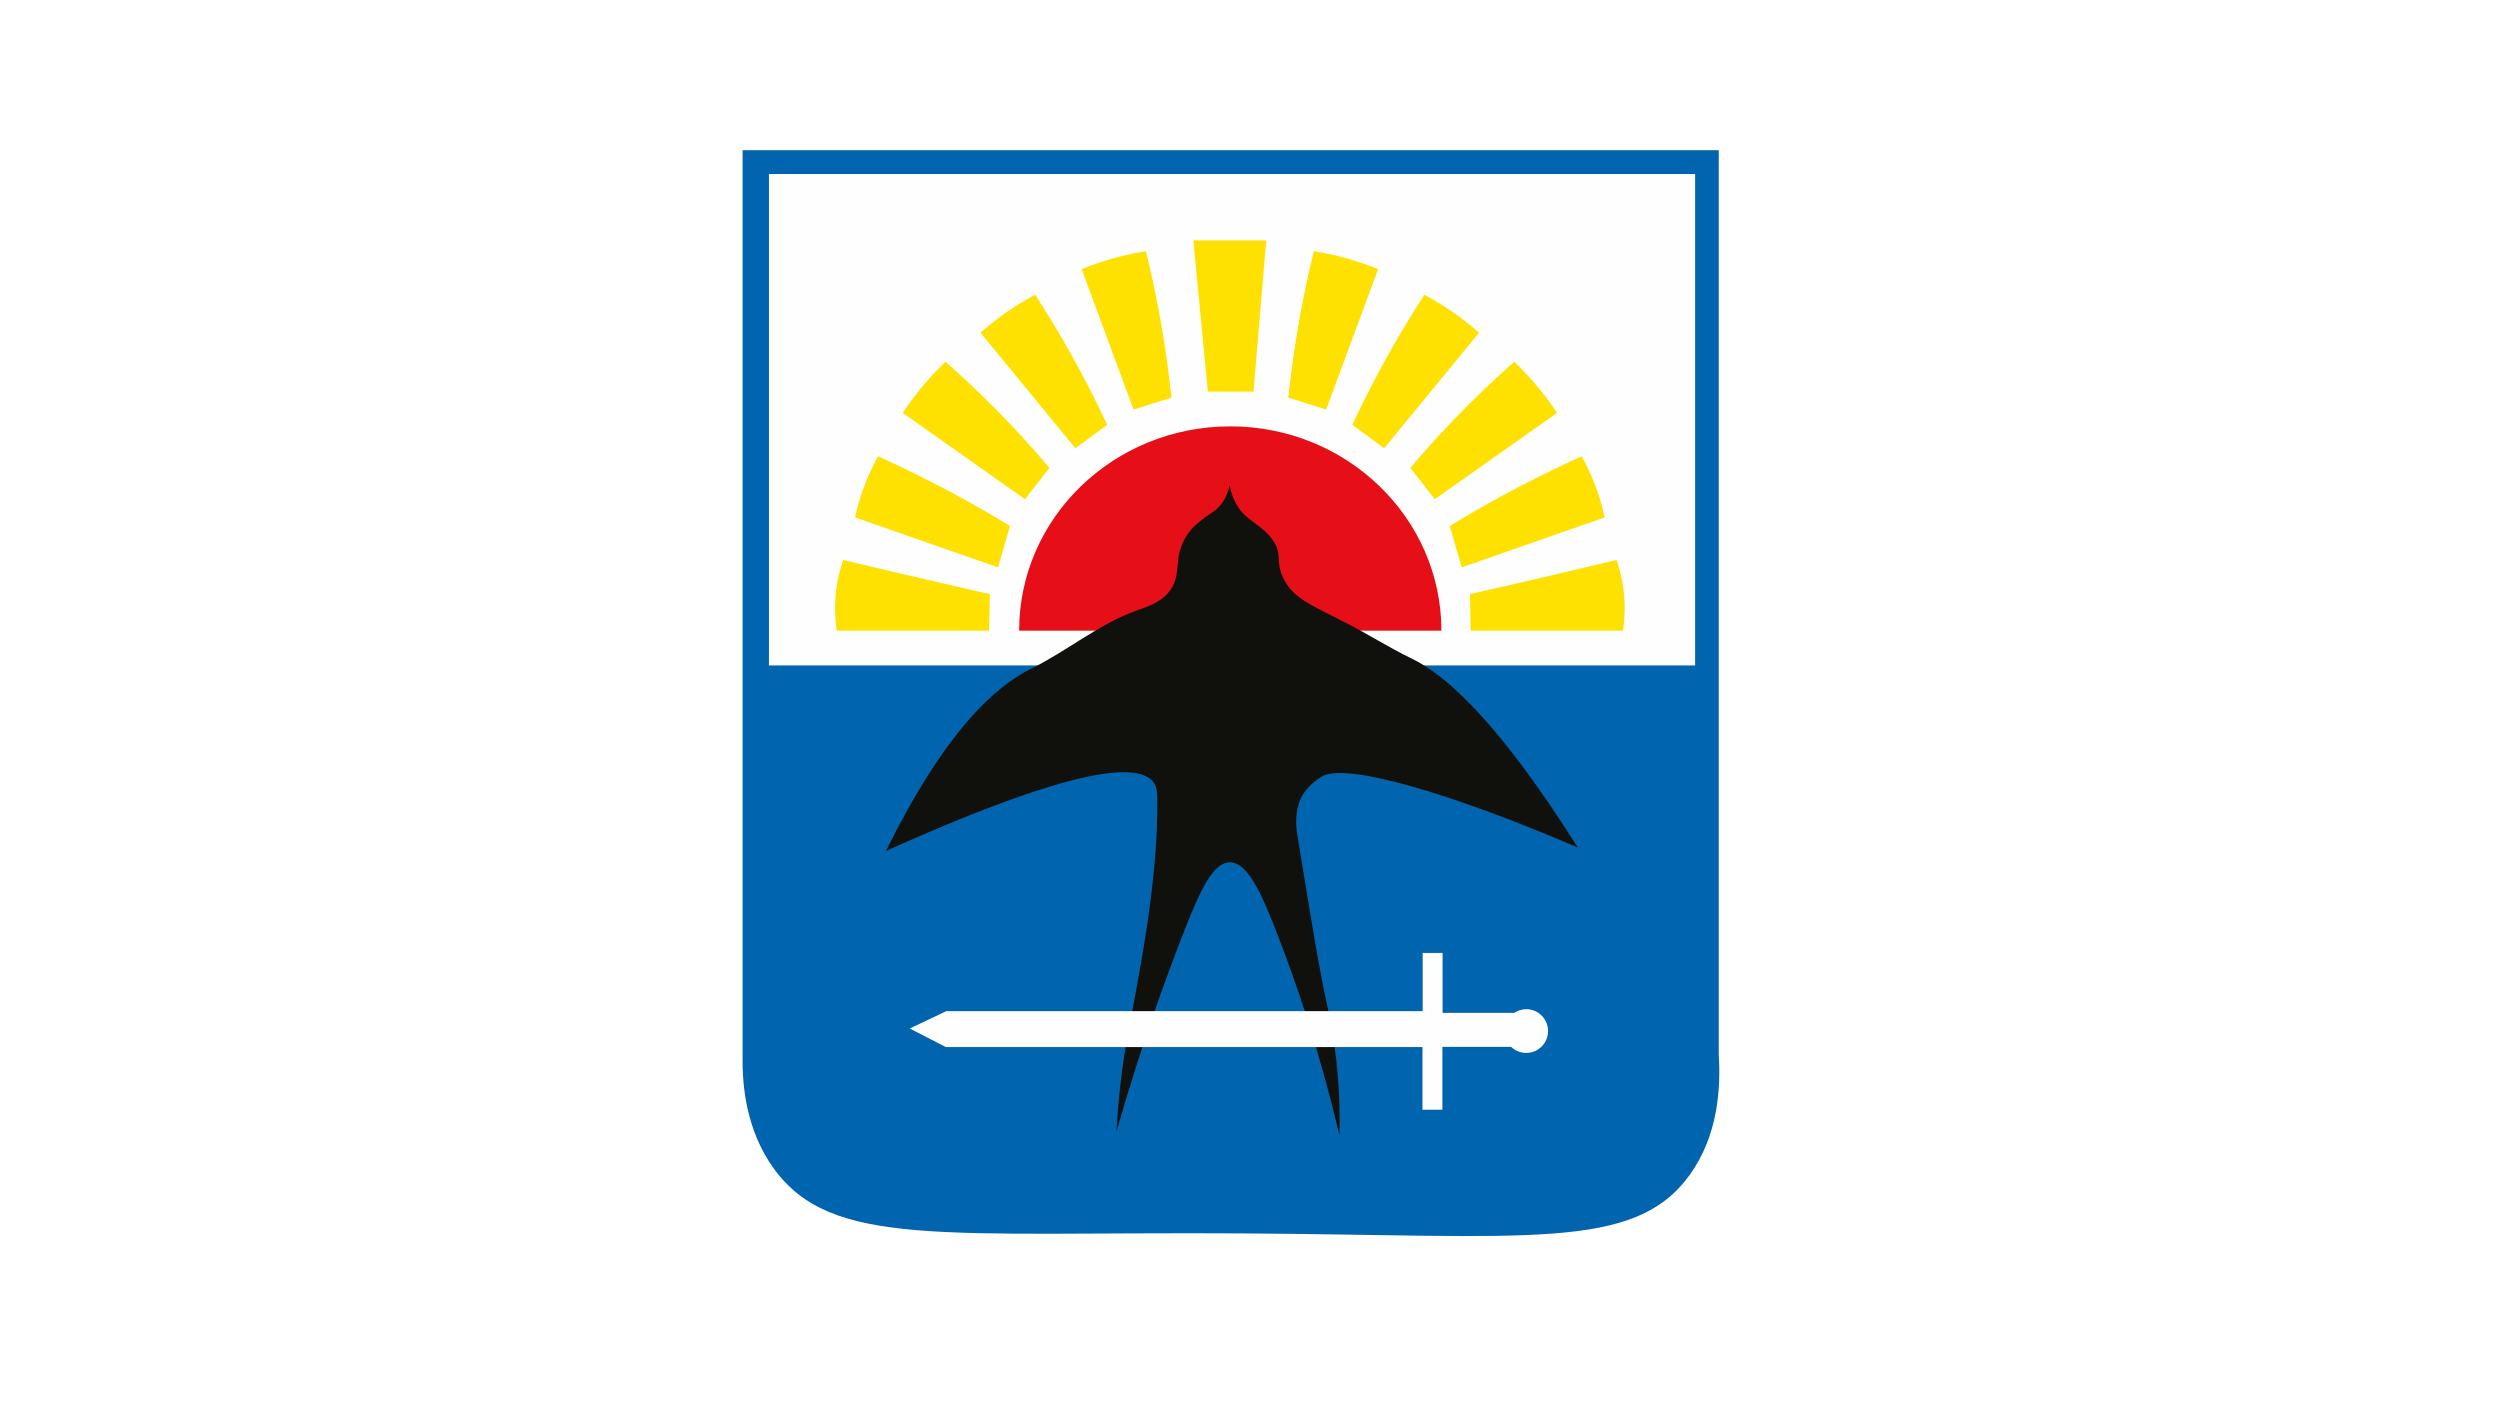 <?xml version="1.0" encoding="utf-8"?>
<!-- Generator: Adobe Illustrator 26.3.1, SVG Export Plug-In . SVG Version: 6.00 Build 0)  -->
<svg version="1.1"
	 id="svg8" xmlns:inkscape="http://www.inkscape.org/namespaces/inkscape" xmlns:sodipodi="http://sodipodi.sourceforge.net/DTD/sodipodi-0.dtd" xmlns:svg="http://www.w3.org/2000/svg" inkscape:version="1.0 (4035a4fb49, 2020-05-01)" xmlns:rdf="http://www.w3.org/1999/02/22-rdf-syntax-ns#" xmlns:cc="http://creativecommons.org/ns#" xmlns:dc="http://purl.org/dc/elements/1.1/"
	 xmlns="http://www.w3.org/2000/svg" xmlns:xlink="http://www.w3.org/1999/xlink" x="0px" y="0px" viewBox="0 0 1280 731"
	 style="enable-background:new 0 0 1280 731;" xml:space="preserve">
<style type="text/css">
	.st0{fill:#FFFFFF;}
	.st1{fill:#0064AF;}
	.st2{fill:#FEFEFE;}
	.st3{fill:#FEE100;}
	.st4{fill:#E60F17;}
	.st5{fill:#10110C;}
</style>
<rect class="st0" width="1280" height="731"/>
<g>
	<path class="st1" d="M380.3,76.9H880v462.9c1.1,17.6-0.4,41.7-14.9,61.8c-28.3,39.2-82.4,30.8-229.2,29.9
		c-153.7-0.9-210.5,7.7-240-33.6c-13.8-19.4-16-41.9-15.7-58V76.9z"/>
	<rect x="393.7" y="89.1" class="st2" width="474.2" height="251.6"/>
	<path class="st3" d="M506.4,322.9c-26,0-52,0-78,0c-1.1-7.8-1.5-18,1.3-29.3c0.6-2.4,1.3-4.7,2-6.9c17.1,4.1,34.2,8.1,51.5,12.1
		c7.9,1.8,15.7,3.6,23.6,5.4C506.7,310.5,506.5,316.7,506.4,322.9z"/>
	<path class="st3" d="M753,322.9c26,0,52,0,78,0c1.1-7.8,1.5-18-1.3-29.3c-0.6-2.4-1.3-4.7-2-6.9c-17.1,4.1-34.2,8.1-51.5,12.1
		c-7.9,1.8-15.7,3.6-23.6,5.4C752.7,310.5,752.9,316.7,753,322.9z"/>
	<path class="st3" d="M517.1,269.3l-6.1,21.2l-73.2-25.6c1.1-5.2,2.8-11.3,5.4-17.8c2-5.1,4.2-9.6,6.4-13.5c10.3,4.7,21,9.9,32,15.6
		C494.3,255.9,506.2,262.6,517.1,269.3z"/>
	<path class="st3" d="M524.8,255.6l-62.6-44.2c3.6-5.5,8.1-11.4,13.5-17.5c2.8-3.2,5.7-6.1,8.4-8.7c7.5,6.7,15.3,13.9,23.1,21.7
		c11.2,11.1,21.2,22.1,30.1,32.7C533.2,244.9,529,250.2,524.8,255.6z"/>
	<path class="st3" d="M550.6,229.5L502,170.3c5-4.3,10.8-8.9,17.6-13.3c3.6-2.3,7.1-4.3,10.4-6.1c5.5,8.5,11,17.5,16.5,27.1
		c7.8,13.7,14.5,26.9,20.4,39.5C561.5,221.5,556.1,225.5,550.6,229.5z"/>
	<path class="st3" d="M580.4,209.7l-26.6-71.9c6.1-2.5,13.1-4.9,21-6.8c4.1-1,8.1-1.8,11.9-2.4c2.4,9.8,4.7,20.1,6.7,31
		c2.9,15.5,4.9,30.2,6.4,44C593.3,205.6,586.8,207.6,580.4,209.7z"/>
	<path class="st3" d="M742.3,269.3l6.1,21.2l73.2-25.6c-1.1-5.2-2.8-11.3-5.4-17.8c-2-5.1-4.2-9.6-6.4-13.5
		c-10.3,4.7-21,9.9-32,15.6C765.1,255.9,753.2,262.6,742.3,269.3z"/>
	<path class="st3" d="M734.6,255.6l62.6-44.2c-3.6-5.5-8.1-11.4-13.5-17.5c-2.8-3.2-5.7-6.1-8.4-8.7c-7.5,6.7-15.3,13.9-23.1,21.7
		c-11.2,11.1-21.2,22.1-30.1,32.7C726.2,244.9,730.4,250.2,734.6,255.6z"/>
	<path class="st3" d="M708.7,229.5l48.6-59.2c-5-4.3-10.8-8.9-17.6-13.3c-3.6-2.3-7.1-4.3-10.4-6.1c-5.5,8.5-11,17.5-16.5,27.1
		c-7.8,13.7-14.5,26.9-20.4,39.5C697.9,221.5,703.3,225.5,708.7,229.5z"/>
	<path class="st3" d="M679,209.7l26.6-71.9c-6.1-2.5-13.1-4.9-21-6.8c-4.1-1-8.1-1.8-11.9-2.4c-2.4,9.8-4.7,20.1-6.7,31
		c-2.9,15.5-4.9,30.2-6.4,44C666.1,205.6,672.6,207.6,679,209.7z"/>
	<polygon class="st3" points="618.4,200.5 611,123.1 648.3,123.1 641.8,200.5 	"/>
	<path class="st4" d="M629.9,218.3c-59.7,0-108.1,46.8-108.1,104.6H738C738,265.2,689.6,218.3,629.9,218.3z"/>
	<path class="st5" d="M606.7,275.7c-5.5,9.6-2.2,16.8-6.3,24.5c-4.1,7.7-12.6,10.3-18.5,12.4c-19.3,6.9-35.5,20.7-54,29.8
		c-18.3,9-43.9,31.8-74.3,93.3c56.3-25.3,125.4-52.1,137.2-34.9c1.5,2.2,1.6,4.5,1.7,6.8c1,44.1-11,99.5-15.3,123.5
		c-2,11-4.4,27.6-5.6,48.3c12.3-42.8,24.6-76.8,34-100.9c8.4-21.6,15.2-37,24.1-37c8.8,0,15.7,14.7,23.8,35.5
		c9.8,25.1,21.9,60.1,32.3,104.3c0.7-28.4-2.8-50.7-6.1-65.7c-4.3-19.5-8-42.3-15.4-87.7c-0.6-4-2-13.1,2.9-21.3
		c0,0,3.3-5.4,9.7-9.1c12.1-7,64.1,7.8,130.9,36.4c-41-65-67.7-88.4-85.2-96.8c-11.6-5.6-22.4-12.6-33.9-18.4
		c-18-9.2-26.3-12.4-31.3-22c-4.9-9.4-0.2-12.8-6.2-20.8c-6.1-8.3-14.6-9.4-19.3-19.9c-1.3-3-2-5.7-2.3-7.5
		c-0.8,3.7-2.4,7.6-5.4,10.9c-2.9,3.1-5.1,3.6-9.3,7.1C612.5,268.3,609.2,271.2,606.7,275.7z"/>
	<path class="st2" d="M781.5,516.7c-2.3,0-4.4,0.7-6.2,1.9h-36.7v-30.7h-10.2v29.8H484.5l-18.7,8.9l18.5,9.5h244l0,32.1h10.2V536
		h35.2c2,1.9,4.7,3.1,7.7,3.1c6.2,0,11.2-5,11.2-11.2C792.6,521.7,787.6,516.7,781.5,516.7z"/>
</g>
</svg>
